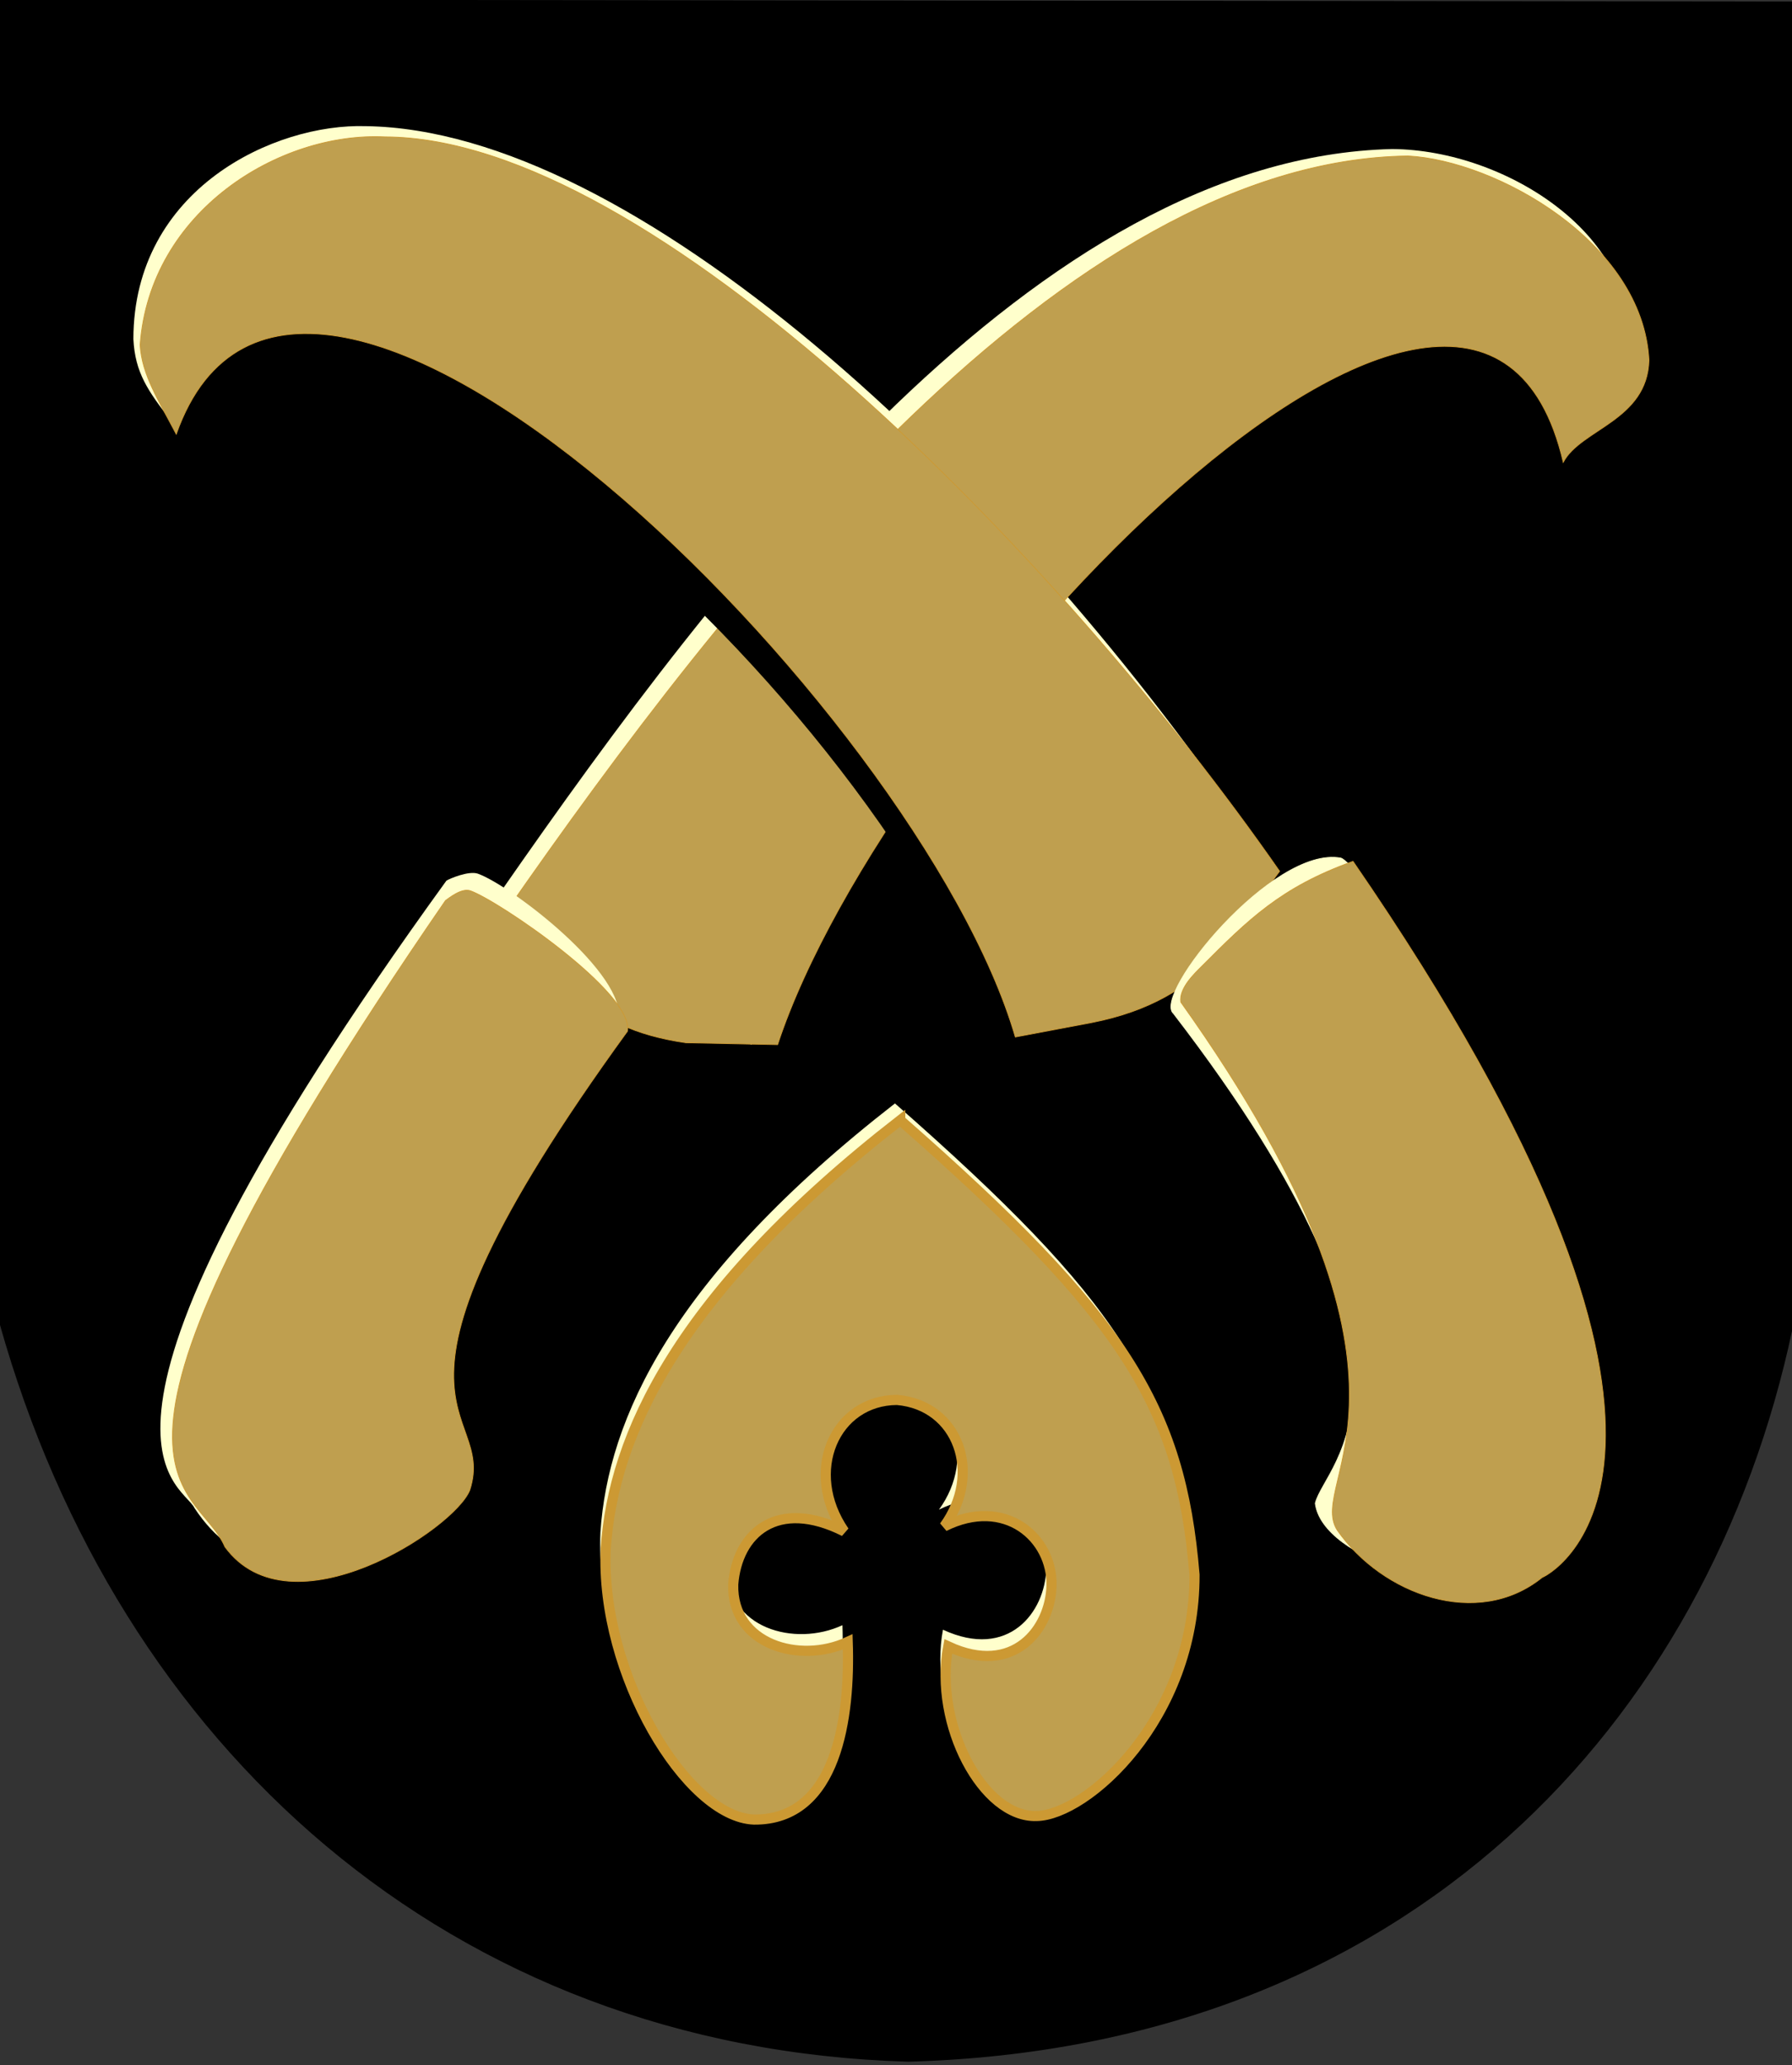 <?xml version="1.0" encoding="UTF-8" standalone="no"?>
<!-- Creator: CorelDRAW -->
<svg xmlns:dc="http://purl.org/dc/elements/1.1/" xmlns:cc="http://creativecommons.org/ns#" xmlns:rdf="http://www.w3.org/1999/02/22-rdf-syntax-ns#" xmlns:svg="http://www.w3.org/2000/svg" xmlns="http://www.w3.org/2000/svg" xmlns:sodipodi="http://sodipodi.sourceforge.net/DTD/sodipodi-0.dtd" xmlns:inkscape="http://www.inkscape.org/namespaces/inkscape" xml:space="preserve" width="500px" height="576px" shape-rendering="geometricPrecision" text-rendering="geometricPrecision" image-rendering="optimizeQuality" fill-rule="evenodd" clip-rule="evenodd" viewBox="0 0 500 576" version="1.0" id="svg2" sodipodi:version="0.32" inkscape:version="0.46" sodipodi:docname="Siilinjärvi.vaakuna.svg" inkscape:output_extension="org.inkscape.output.svg.inkscape"><rect x="0" y="0" width="500" height="576" fill="#333333" stroke="none"/><defs id="defs30"></defs>
 <g id="Layer_x0020_1">
  <path id="path1937" fill="black" stroke="black" stroke-width="1.984" d="M0.823 0.85l498.224 0.559 0.066 369.298c-23.123,108.711 -106.081,199.595 -245.756,203.381 -127.632,-3.794 -219.511,-87.736 -252.483,-205.041l-0.05 -368.197z"></path>
  <path fill="#FFFFCC" d="M249.709 307.787c62.402,54.758 78.213,79.724 82.108,126.807 0.102,40.407 -30.168,67.064 -44.034,67.287 -14.97,0.564 -28.784,-25.585 -24.68,-47.297 18.34,8.494 28.472,-4.931 28.818,-16.907 0.326,-13.337 -12.927,-25.062 -29.941,-16.576 10.718,-14.72 3.975,-33.803 -13.151,-35.276 -17.364,0.049 -26.23,19.983 -14.736,36.673 -18.768,-9.424 -29.897,0.544 -30.988,14.807 -0.405,16.798 18.566,22.225 31.949,16.018 0.707,20.765 -2.887,49.757 -26.144,49.553 -18.883,-0.696 -42.908,-40.702 -41.381,-75.508 2.122,-31.433 19.757,-71.004 82.18,-119.583z" id="path7"></path>
  <path d="M251.181 312.451c62.402,54.758 78.213,79.724 82.108,126.807 0.102,40.407 -30.168,67.064 -44.034,67.287 -14.97,0.564 -28.784,-25.585 -24.68,-47.297 18.34,8.494 28.472,-4.931 28.818,-16.907 0.326,-13.337 -12.927,-25.062 -29.941,-16.576 10.718,-14.72 3.975,-33.803 -13.151,-35.276 -17.364,0.049 -26.23,19.983 -14.736,36.673 -18.768,-9.424 -29.897,0.544 -30.988,14.807 -0.405,16.798 18.566,22.225 31.949,16.018 0.707,20.765 -2.887,49.757 -26.144,49.553 -18.883,-0.696 -42.908,-40.702 -41.381,-75.508 2.122,-31.433 19.757,-71.004 82.18,-119.583z" id="path9" style="fill:#bf9f4f;fill-opacity:1" stroke-width="2.835" stroke="#CC9933" fill="#CC9933"></path>
  <path fill="#FFFFCC" d="M388.459 41.57c-99.023,2.338 -187.069,118.547 -248.419,206.699l48.852 36.627 20.873 6.489c30.85,-93.631 203.489,-273.04 227.724,-168.835 4.867,-9.281 13.869,-4.166 16.467,-24.213 4.643,-31.881 -33.498,-56.538 -65.498,-56.767z" id="path11"></path>
  <path fill="#FFFFCC" d="M102.121 35.189c74.558,1.082 177.054,95.986 246.081,196.561l-45.048 50.917 -18.291 3.401c-26.592,-91.502 -197.032,-272.202 -237.13,-168.66 -6.437,-8.339 -10.047,-13.414 -10.517,-22.817 0.051,-41.844 39.292,-60.237 64.905,-59.401z" id="path13"></path>
  <path fill="#CC9933" stroke="#CC9933" stroke-width="0.216" d="M392.85 43.507c-95.829,1.274 -190.227,122.526 -251.577,210.677 15.639,17.967 20.93,32.444 50.109,36.679l25.584 0.522c30.85,-93.631 194.973,-266.653 219.209,-162.449 4.867,-9.281 23.448,-11.617 23.918,-28.471 -1.743,-32.945 -42.694,-55.666 -67.243,-56.959z" id="path15" style="fill:#bf9f4f;fill-opacity:1"></path>
  <path fill="black" stroke="black" stroke-width="0.216" d="M110.863 51.765c74.541,0.209 184.888,112.231 246.238,200.382l-42.641 45.595 -34.1 -1.293c-26.592,-91.502 -193.909,-253.88 -227.724,-162.449 -4.867,-9.281 -7.482,-21.197 -7.952,-29.535 0.679,-30.817 41.63,-51.408 66.179,-52.701z" id="path17"></path>
  <path fill="#FFFFCC" d="M172.594 284.755c2.532,-12.974 -30.107,-37.806 -39.247,-41.05 -2.524,-0.896 -7.926,1.379 -8.79,1.947 -113.296,156.463 -73.878,167.635 -70.284,175.012 22.841,34.619 63.863,3.699 72.238,-10.12 7.747,-12.459 -35.473,-20.049 46.083,-125.788z" id="path19"></path>
  <path fill="#CC9933" stroke="#CC9933" stroke-width="0.216" d="M107.408 38.185c74.541,0.209 188.273,116.68 249.623,204.832 -11.73,15.553 -19.499,35.748 -52.412,42.21l-21.327 4.029c-26.592,-91.502 -200.295,-263.844 -234.111,-168.154 -4.867,-9.281 -9.611,-16.555 -10.081,-24.894 2.718,-37.294 38.877,-59.482 68.308,-58.023z" id="path21" style="fill:#bf9f4f;fill-opacity:1"></path>
  <path fill="#FFFFCC" stroke="#FFFFCC" stroke-width="0.216" d="M327.409 282.685c-5.931,-5.163 27.765,-46.824 46.676,-43.343 9.666,2.702 112.531,170.539 48.996,198.498 -14.029,8.794 -54.109,-2.565 -56.098,-18.513 2.757,-11.394 38.578,-35.108 -39.574,-136.642z" id="path23"></path>
  <path fill="#CC9933" stroke="#CC9933" stroke-width="0.216" d="M329.462 279.52c-0.55,-3.874 3.868,-8.003 5.735,-9.876 13.079,-13.117 22.218,-22.212 42.319,-29.384 112.231,163.112 58,197.451 52.765,199.754 -17.939,14.485 -44.534,4.894 -57.162,-13.191 -9.004,-14.029 32.559,-40.307 -43.657,-147.303z" id="path25" style="fill:#bf9f4f;fill-opacity:1"></path>
  <path fill="#CC9933" stroke="#CC9933" stroke-width="0.216" d="M175.054 287.669c2.053,-10.515 -35.928,-36.394 -43.784,-39.183 -2.525,-0.896 -6.094,2.129 -6.958,2.697 -112.231,163.112 -69.621,161.332 -61.559,180.281 18.266,24.965 64.218,-5.059 68.347,-15.879 7.747,-24.167 -34.409,-20.049 43.954,-127.917z" id="path27" style="fill:#bf9f4f;fill-opacity:1"></path>
 </g>
</svg>
